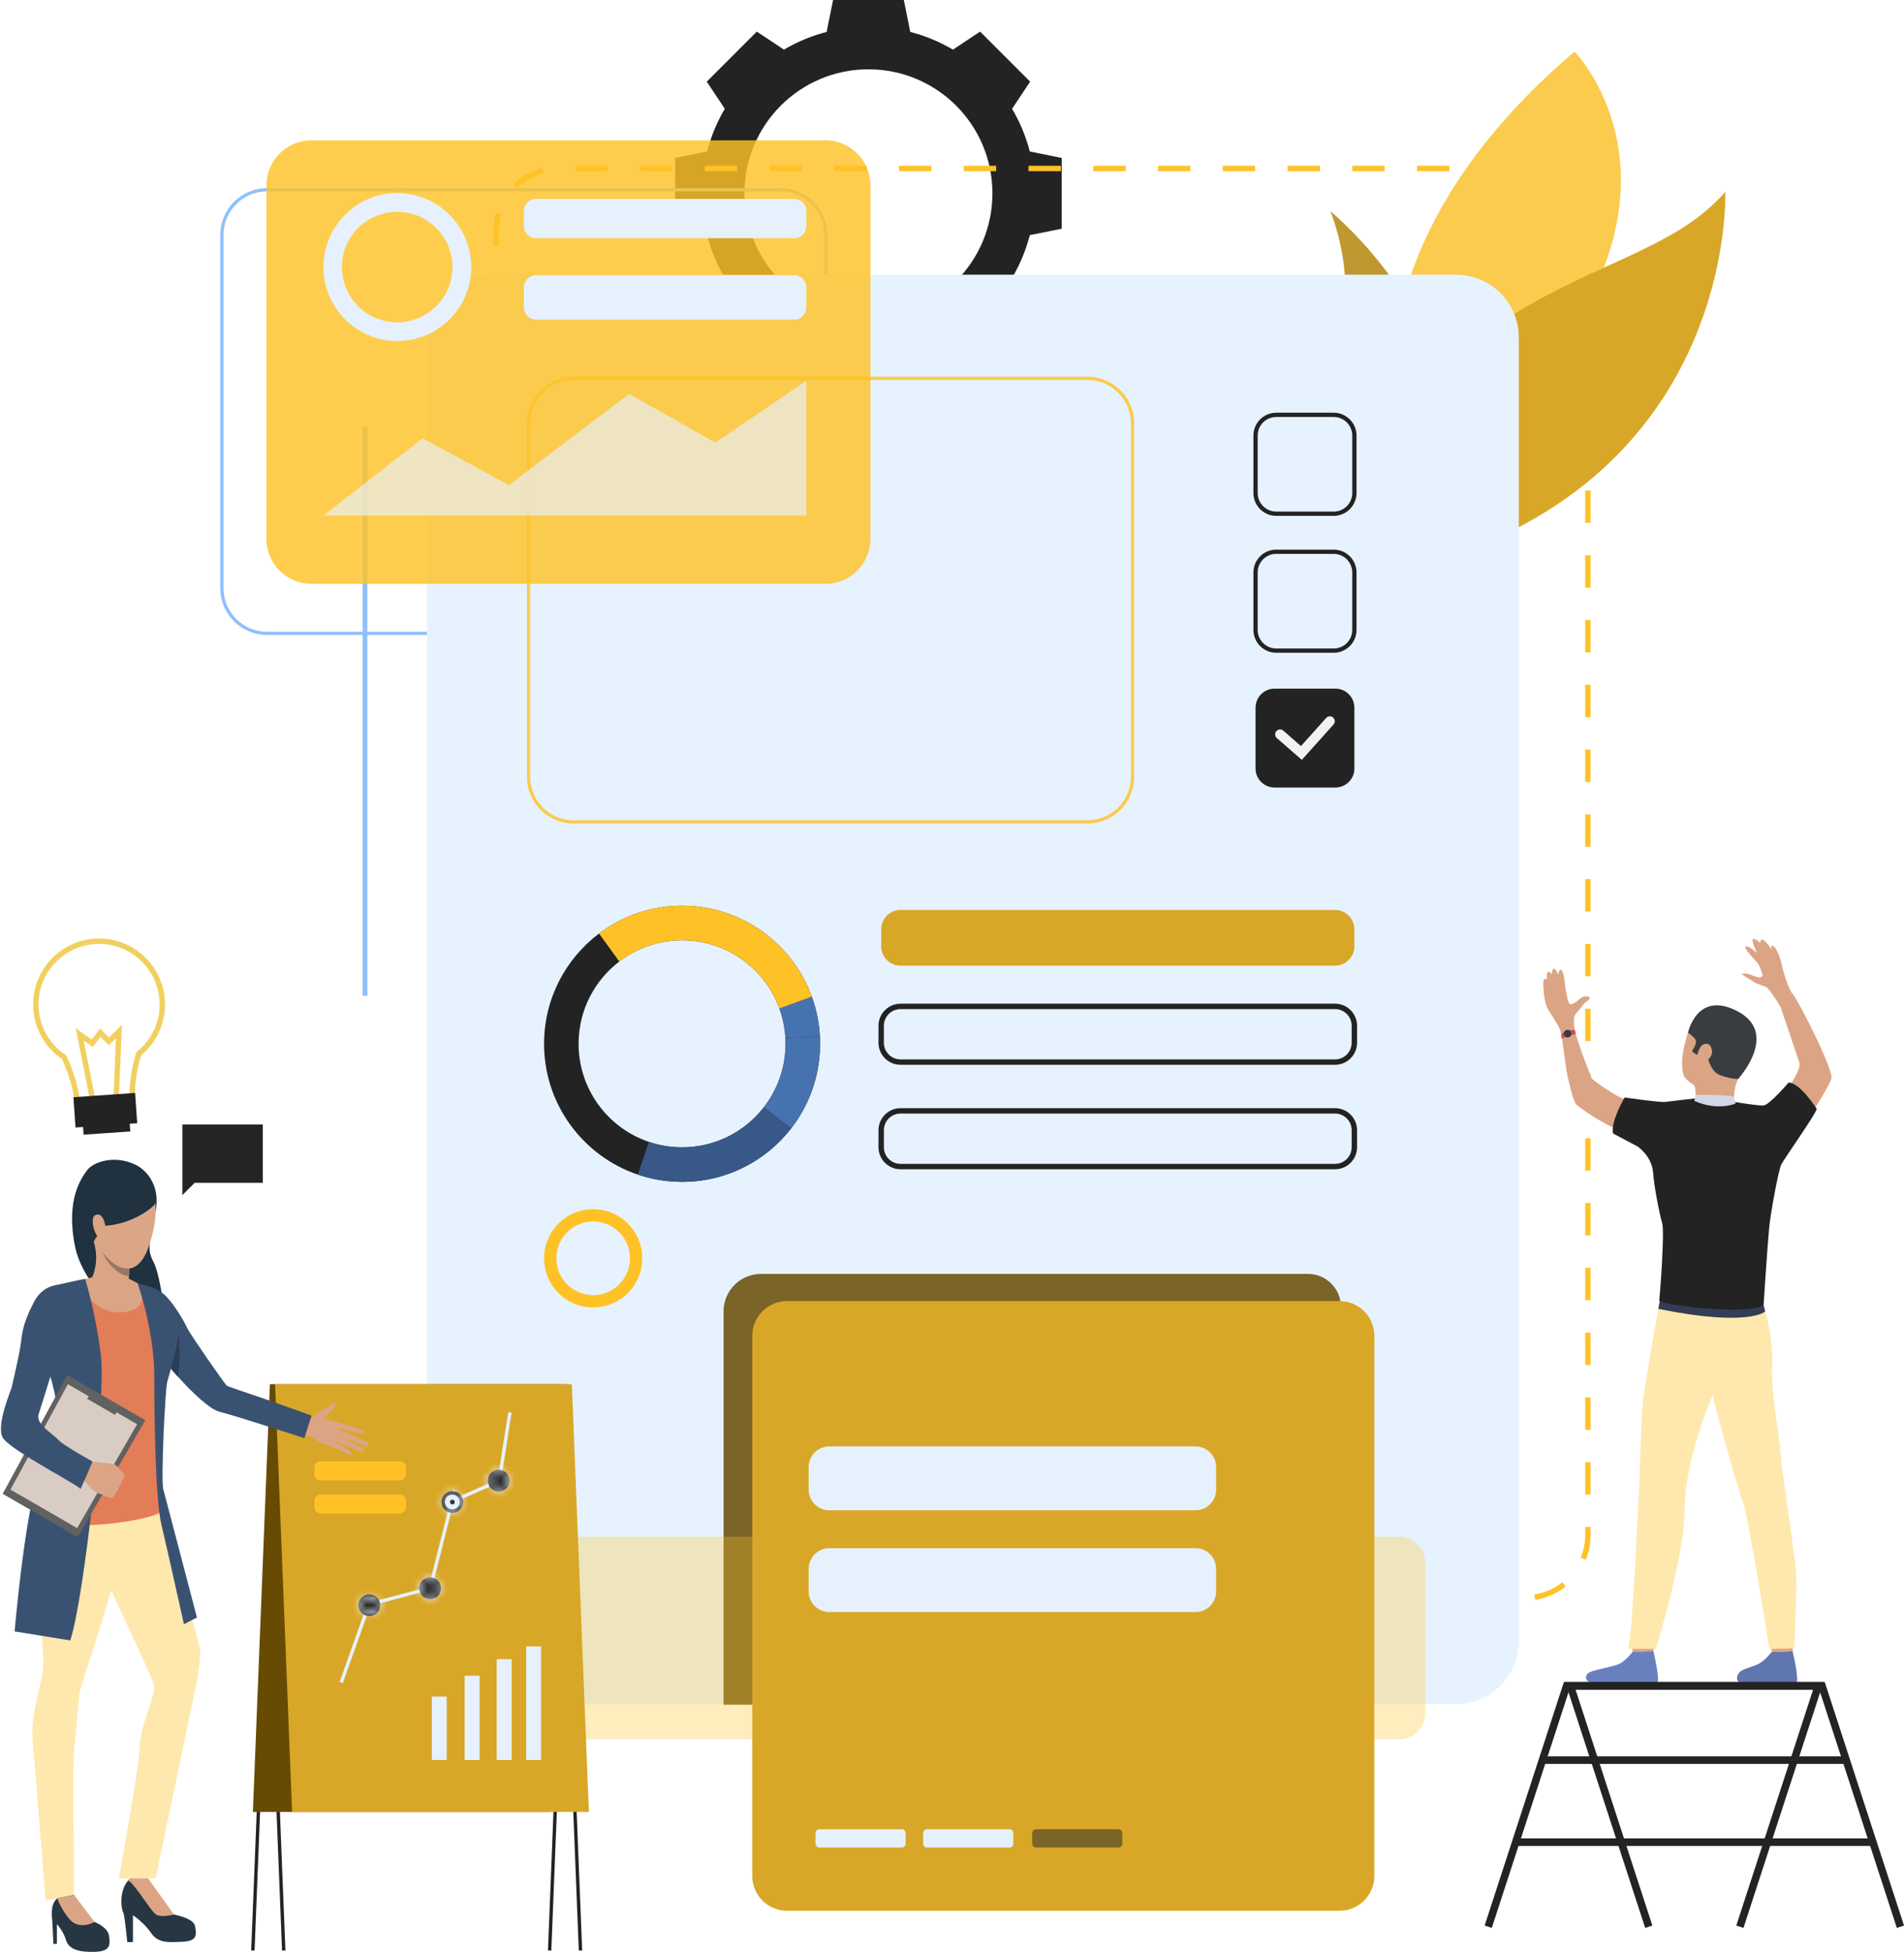 <svg width="283" height="290" viewBox="0 0 283 290" fill="none" xmlns="http://www.w3.org/2000/svg">
<path d="M153.065 22.512C152.481 20.255 151.587 18.123 150.431 16.163L153.111 12.132L149.393 8.413L145.674 4.695L141.643 7.375C139.683 6.22 137.551 5.325 135.294 4.742L134.34 0H129.081H123.822L122.867 4.742C120.61 5.325 118.478 6.22 116.519 7.375L112.488 4.695L108.769 8.413L105.05 12.132L107.731 16.163C106.575 18.123 105.681 20.255 105.098 22.512L100.355 23.466V28.725V33.984L105.098 34.938C105.681 37.196 106.575 39.328 107.731 41.287L105.05 45.318L108.769 49.037L112.488 52.756L116.519 50.075C118.478 51.231 120.61 52.125 122.867 52.708L123.822 57.451H129.081H134.34L135.294 52.708C137.551 52.125 139.683 51.23 141.643 50.075L145.674 52.756L149.393 49.037L153.111 45.318L150.431 41.287C151.587 39.328 152.481 37.196 153.065 34.938L157.806 33.984V28.725V23.466L153.065 22.512ZM129.081 47.154C118.903 47.154 110.653 38.903 110.653 28.725C110.653 18.548 118.903 10.297 129.081 10.297C139.258 10.297 147.509 18.548 147.509 28.725C147.509 38.903 139.258 47.154 129.081 47.154Z" fill="#232323"/>
<path d="M116.067 94.338H39.666C35.848 94.338 32.742 91.232 32.742 87.414V34.883C32.742 31.065 35.848 27.959 39.666 27.959H116.067C119.885 27.959 122.991 31.065 122.991 34.883V87.414C122.991 91.232 119.885 94.338 116.067 94.338ZM39.666 28.44C36.114 28.44 33.224 31.33 33.224 34.883V87.414C33.224 90.967 36.114 93.857 39.666 93.857H116.067C119.619 93.857 122.51 90.967 122.51 87.414V34.883C122.51 31.33 119.619 28.44 116.067 28.44H39.666Z" fill="#90C0FC"/>
<path d="M54.606 63.314H53.898V147.961H54.606V63.314Z" fill="#90C0FC"/>
<path d="M223.314 237.821H218.502V237.019H223.314V237.821ZM213.689 237.821H208.877V237.019H213.689V237.821ZM204.065 237.821H199.253V237.019H204.065V237.821ZM194.44 237.821H189.628V237.019H194.44V237.821ZM184.816 237.821H180.003V237.019H184.816V237.821ZM175.191 237.821H170.379V237.019H175.191V237.821ZM165.567 237.821H160.756V237.019H165.567V237.821ZM155.943 237.821H151.131V237.019H155.943V237.821ZM146.319 237.821H141.506V237.019H146.319V237.821ZM136.694 237.821H131.882V237.019H136.694V237.821ZM127.07 237.821H122.257V237.019H127.07V237.821ZM117.445 237.821H112.633V237.019H117.445V237.821ZM107.821 237.821H103.008V237.019H107.821V237.821ZM98.197 237.821H93.384V237.019H98.197V237.821ZM88.572 237.821H83.76V237.019H88.572V237.821ZM228.182 237.704L228.058 236.911C229.577 236.674 231.019 236.041 232.227 235.081L232.726 235.71C231.409 236.756 229.837 237.445 228.182 237.704ZM78.91 236.885C77.395 236.168 76.083 235.063 75.113 233.691L75.769 233.228C76.659 234.488 77.864 235.502 79.254 236.161L78.91 236.885ZM235.702 231.739L234.958 231.437C235.392 230.368 235.613 229.237 235.613 228.073V226.865H236.414V228.073C236.414 229.341 236.175 230.574 235.702 231.739ZM73.38 229.041C73.348 228.721 73.332 228.396 73.332 228.073V224.191H74.134V228.073C74.134 228.369 74.149 228.669 74.178 228.962L73.38 229.041ZM236.414 222.053H235.613V217.24H236.414V222.053ZM74.135 219.379H73.332V214.567H74.135V219.379ZM236.414 212.428H235.613V207.616H236.414V212.428ZM74.135 209.755H73.332V204.942H74.135V209.755ZM236.414 202.803H235.613V197.992H236.414V202.803ZM74.135 200.13H73.332V195.318H74.135V200.13ZM236.414 193.179H235.613V188.367H236.414V193.179ZM74.135 190.506H73.332V185.693H74.135V190.506ZM236.414 183.555H235.613V178.743H236.414V183.555ZM74.135 180.882H73.332V176.069H74.135V180.882ZM236.414 173.931H235.613V169.118H236.414V173.931ZM74.135 171.257H73.332V166.445H74.135V171.257ZM236.414 164.306H235.613V159.494H236.414V164.306ZM74.135 161.633H73.332V156.82H74.135V161.633ZM236.414 154.682H235.613V149.87H236.414V154.682ZM74.135 152.009H73.332V147.196H74.135V152.009ZM236.414 145.057H235.613V140.245H236.414V145.057ZM74.135 142.384H73.332V137.572H74.135V142.384ZM236.414 135.433H235.613V130.621H236.414V135.433ZM74.135 132.76H73.332V127.947H74.135V132.76ZM236.414 125.809H235.613V120.996H236.414V125.809ZM74.135 123.135H73.332V118.323H74.135V123.135ZM236.414 116.184H235.613V111.372H236.414V116.184ZM74.135 113.511H73.332V108.699H74.135V113.511ZM236.414 106.56H235.613V101.748H236.414V106.56ZM74.135 103.887H73.332V99.074H74.135V103.887ZM236.414 96.936H235.613V92.123H236.414V96.936ZM74.135 94.262H73.332V89.45H74.135V94.262ZM236.414 87.311H235.613V82.499H236.414V87.311ZM74.135 84.638H73.332V79.825H74.135V84.638ZM236.414 77.687H235.613V72.874H236.414V77.687ZM74.135 75.013H73.332V70.201H74.135V75.013ZM236.414 68.062H235.613V63.25H236.414V68.062ZM74.135 65.389H73.332V60.577H74.135V65.389ZM236.414 58.438H235.613V53.626H236.414V58.438ZM74.135 55.765H73.332V50.953H74.135V55.765ZM236.414 48.814H235.613V44.001H236.414V48.814ZM74.135 46.141H73.332V41.328H74.135V46.141ZM236.414 39.189H235.613V34.377C235.613 33.782 235.553 33.186 235.438 32.608L236.224 32.45C236.35 33.081 236.415 33.729 236.414 34.377V39.189ZM74.135 36.516H73.332V34.377C73.332 33.442 73.465 32.517 73.726 31.627L74.496 31.854C74.256 32.669 74.135 33.519 74.135 34.377V36.516ZM233.43 28.521C232.418 27.354 231.118 26.464 229.672 25.949L229.941 25.193C231.518 25.755 232.933 26.725 234.036 27.996L233.43 28.521ZM76.851 27.956L76.293 27.381C77.501 26.209 78.996 25.366 80.616 24.944L80.817 25.72C79.332 26.107 77.96 26.881 76.851 27.956ZM225.056 25.431H220.244V24.629H225.056V25.431ZM215.432 25.431H210.62V24.629H215.432V25.431ZM205.807 25.431H200.995V24.629H205.807V25.431ZM196.183 25.431H191.371V24.629H196.183V25.431ZM186.558 25.431H181.746V24.629H186.558V25.431ZM176.934 25.431H172.122V24.629H176.934V25.431ZM167.309 25.431H162.497V24.629H167.309V25.431ZM157.686 25.431H152.873V24.629H157.686V25.431ZM148.061 25.431H143.249V24.629H148.061V25.431ZM138.436 25.431H133.625V24.629H138.436V25.431ZM128.812 25.431H124V24.629H128.812V25.431ZM119.188 25.431H114.375V24.629H119.188V25.431ZM109.564 25.431H104.752V24.629H109.564V25.431ZM99.939 25.431H95.127V24.629H99.939V25.431ZM90.315 25.431H85.503V24.629H90.315V25.431Z" fill="#FFC226"/>
<path d="M197.722 31.357C197.722 31.357 219.501 49.38 210.613 65.207C201.726 81.034 196.155 68.098 196.155 68.098C196.155 68.098 189.575 70.593 198.254 51.238C202.346 42.114 197.722 31.357 197.722 31.357Z" fill="#C09830"/>
<path d="M234.034 7.657C234.034 7.657 250.913 24.914 231.811 51.761C212.709 78.608 216.876 91.807 216.876 91.807C216.876 91.807 184.765 49.668 234.034 7.657Z" fill="#FBCB4D"/>
<path d="M211.001 84.045C201.427 86.682 207.962 58.326 221.924 48.708C235.887 39.089 248.856 37.346 256.435 28.49C256.435 28.49 258.143 71.056 211.001 84.045Z" fill="#D9A727"/>
<path d="M225.745 50.156V243.851C225.745 249.013 221.561 253.198 216.399 253.198H72.811C67.65 253.198 63.465 249.013 63.465 243.851V50.156C63.465 44.994 67.65 40.809 72.811 40.809H216.399C221.561 40.809 225.745 44.994 225.745 50.156Z" fill="#E7F2FF"/>
<g opacity="0.85">
<path d="M199.303 194.164V253.278H107.547V194.835C107.547 191.763 110.038 189.272 113.11 189.272H194.412C197.114 189.272 199.303 191.462 199.303 194.164Z" fill="#674B02"/>
</g>
<path d="M20.321 173.137C20.321 173.137 24.058 174.965 23.134 179.938C22.21 184.911 21.801 185.581 22.835 187.524C23.868 189.467 25.088 197.757 24.157 199.327C23.227 200.898 12.644 192.423 11.176 185.312C9.708 178.201 12.106 175.039 12.954 173.86C13.802 172.682 17.022 171.463 20.321 173.137Z" fill="#20313F"/>
<path d="M39.062 167.07H27.105V175.737V177.562L28.931 175.737H39.062V167.07Z" fill="#242424"/>
<path d="M94.801 174.518C96.785 175.191 98.907 175.565 101.116 175.595C107.807 175.681 113.793 172.554 117.601 167.646C120.24 164.242 121.834 159.985 121.891 155.347C121.898 154.887 121.888 154.427 121.865 153.974C121.755 151.914 121.34 149.934 120.666 148.078C117.837 140.29 110.42 134.684 101.646 134.571C96.918 134.509 92.544 136.052 89.041 138.696C84.146 142.386 80.952 148.22 80.869 154.821C80.751 163.94 86.604 171.745 94.801 174.518ZM86 154.885C86.062 149.972 88.426 145.626 92.051 142.858C94.692 140.84 97.999 139.66 101.578 139.704C108.157 139.789 113.717 143.992 115.839 149.832L115.843 149.839C116.347 151.229 116.655 152.71 116.739 154.252C116.757 154.592 116.762 154.935 116.759 155.282C116.715 158.759 115.518 161.95 113.541 164.5C110.687 168.182 106.201 170.528 101.184 170.463C99.526 170.442 97.934 170.159 96.446 169.654C90.302 167.578 85.914 161.725 86 154.885Z" fill="#232323"/>
<path d="M113.541 164.501L117.6 167.645C113.792 172.555 107.808 175.681 101.116 175.595C98.907 175.567 96.785 175.19 94.801 174.519L96.448 169.656C97.936 170.159 99.527 170.441 101.183 170.462C106.199 170.527 110.686 168.182 113.541 164.501Z" fill="#385988"/>
<path d="M116.736 154.251L121.863 153.973C121.887 154.427 121.896 154.886 121.89 155.347C121.831 159.985 120.237 164.242 117.598 167.645L113.539 164.501C115.517 161.951 116.712 158.758 116.757 155.282C116.761 154.935 116.754 154.591 116.736 154.251Z" fill="#4772B0"/>
<path d="M116.74 154.251C116.656 152.709 116.347 151.228 115.843 149.839L115.84 149.831L120.666 148.078C121.341 149.934 121.756 151.914 121.866 153.973L116.74 154.251Z" fill="#4772B0"/>
<path d="M89.039 138.696C92.543 136.052 96.916 134.509 101.644 134.571C110.419 134.684 117.835 140.29 120.664 148.078L115.841 149.839L115.838 149.832C113.716 143.992 108.155 139.788 101.577 139.704C97.998 139.66 94.691 140.84 92.05 142.858L89.039 138.696Z" fill="#FFC226"/>
<path d="M93.994 182.564C92.681 180.822 90.606 179.686 88.256 179.656C85.012 179.614 82.234 181.697 81.247 184.613H81.246C81.008 185.32 80.874 186.075 80.864 186.861C80.852 187.777 81.011 188.655 81.308 189.466C81.784 190.765 82.618 191.893 83.693 192.727C84.761 193.556 86.066 194.093 87.492 194.223C87.683 194.24 87.875 194.251 88.069 194.254C88.19 194.256 88.31 194.251 88.43 194.247C88.473 194.246 88.515 194.246 88.558 194.244C89.291 194.205 89.995 194.058 90.656 193.817C93.427 192.811 95.421 190.172 95.462 187.049C95.484 185.367 94.935 183.811 93.994 182.564ZM90.031 192.1L90.028 192.101C89.534 192.281 89.008 192.39 88.459 192.42V192.419C88.338 192.426 88.215 192.429 88.092 192.427C87.573 192.42 87.073 192.338 86.599 192.196C85.943 192.001 85.339 191.69 84.812 191.282C84.619 191.133 84.439 190.97 84.268 190.797C83.277 189.792 82.671 188.407 82.691 186.885C82.695 186.488 82.746 186.103 82.831 185.732C82.872 185.552 82.919 185.373 82.977 185.2C83.717 183.013 85.799 181.452 88.233 181.482C89.982 181.505 91.528 182.346 92.513 183.635C93.231 184.575 93.65 185.752 93.635 187.025C93.606 189.366 92.109 191.344 90.031 192.1Z" fill="#FFC226"/>
<path d="M250.333 159.959C250.333 159.959 249.299 158.15 250.939 153.301C252.525 148.611 258.014 149.036 259.758 152.04C261.503 155.045 260.914 156.911 258.345 160.303C255.777 163.696 251.4 161.51 250.333 159.959Z" fill="#DBA585"/>
<path d="M263.086 243.387C263.086 243.387 263.357 245.378 263.391 245.677C263.425 245.977 266.413 245.501 266.413 245.501L266.655 243.13C266.655 243.13 263.459 243.106 263.086 243.387Z" fill="#DBA585"/>
<path d="M263.356 245.425C263.356 245.425 262.41 246.625 261.494 247.148C260.579 247.67 259.14 247.878 258.599 248.419C258.209 248.81 257.175 250.492 260.977 250.458C264.78 250.424 266.614 250.696 267.022 250.051C267.429 249.405 266.431 245.289 266.431 245.289C266.431 245.289 265.501 245.552 263.356 245.425Z" fill="#5F76AF"/>
<path d="M242.395 243.387C242.395 243.387 242.666 245.378 242.7 245.677C242.733 245.977 245.722 245.501 245.722 245.501L245.964 243.13C245.964 243.13 242.768 243.106 242.395 243.387Z" fill="#DBA585"/>
<path d="M242.672 245.424C242.672 245.424 241.726 246.624 240.81 247.148C239.894 247.67 236.525 248.1 235.983 248.641C235.593 249.032 234.942 250.605 240.293 250.458C244.094 250.353 245.929 250.696 246.337 250.051C246.744 249.405 245.747 245.289 245.747 245.289C245.747 245.289 244.566 245.5 242.672 245.424Z" fill="#6881BE"/>
<path d="M262.078 193.801C262.078 193.801 263.61 198.562 263.408 202.664C263.207 206.767 264.2 211.255 264.607 215.541C265.06 220.319 266.913 231.629 266.981 234.185C267.048 236.741 266.693 244.901 266.693 244.901L262.982 244.991C262.982 244.991 259.866 225.217 259.06 223.2C258.252 221.181 254.25 206.798 254.115 205.184C253.98 203.57 262.078 193.801 262.078 193.801Z" fill="#FFE8AD"/>
<path d="M246.691 193.305C246.691 193.305 244.439 205.892 244.17 208.403C243.9 210.914 243.721 220.554 243.586 222.124C243.452 223.693 242.69 242.659 241.973 244.991H246.11C246.11 244.991 250.358 231.203 250.358 224.679C250.358 218.156 253.17 210.497 254.986 206.193C256.802 201.888 260.959 201.786 262.075 193.801C262.075 193.801 248.202 190.772 246.691 193.305Z" fill="#FFE8AD"/>
<path d="M251.833 161.24C251.833 161.24 252.299 162.598 251.833 163.567C251.366 164.537 257.795 163.955 257.795 163.955C257.795 163.955 257.504 161.952 258.344 160.304C259.184 158.656 251.833 161.24 251.833 161.24Z" fill="#DBA585"/>
<path d="M262.375 194.838C262.375 194.838 260.063 197.213 246.484 194.468L246.692 193.305L262.126 193.886L262.375 194.838Z" fill="#343D57"/>
<path d="M250.861 163.881C250.861 163.881 248.486 164.124 247.808 164.254C247.13 164.382 242.562 163.437 241.625 163.339C240.688 163.243 236.693 160.505 236.564 160.182C236.435 159.86 234.134 154.033 234.005 152.772C233.875 151.512 231.763 152.163 231.945 153.032C232.283 154.655 232.718 158.598 232.957 159.741C233.215 160.975 233.904 163.769 234.292 164.113C234.679 164.457 238.278 167.193 241.799 168.357C245.321 169.52 247.971 171.232 247.971 171.232H265.327C265.327 171.232 272.077 161.582 272.223 160.129C272.368 158.675 267.508 149.012 266.538 147.8C265.569 146.589 264.167 148.196 264.167 148.196C264.167 148.196 267.072 156.717 267.459 157.928C267.847 159.139 264.081 164.463 263.047 164.48C262.013 164.496 259.358 164.157 258.179 164.108C257 164.059 255.756 163.542 255.756 163.542L250.861 163.881Z" fill="#DBA585"/>
<path d="M243.382 170.327C243.382 170.327 245.506 171.74 245.7 174.163C245.894 176.586 246.67 180.415 247.058 181.723C247.445 183.031 246.718 192.529 246.621 193.208C246.525 193.886 260.051 195.498 262.128 193.886C262.128 193.886 262.71 185.018 262.952 182.498C263.194 179.979 264.358 173.872 264.746 173.048C265.134 172.224 269.834 165.631 270.028 164.761C270.028 164.761 267.595 160.884 265.852 160.836C265.852 160.836 263.081 164.083 262.177 164.228C261.274 164.374 255.736 163.359 255.736 163.35C255.736 163.35 255.132 164.174 251.919 163.204C251.919 163.204 248.092 163.636 247.47 163.716C246.716 163.812 241.476 163.058 241.476 163.058C241.476 163.058 239.374 166.608 239.743 168.4L243.382 170.327Z" fill="#232323"/>
<path d="M234.124 153.53C234.124 153.53 233.649 151.284 234.22 150.639C234.545 150.272 235.327 149.3 235.399 149.158C235.47 149.015 236.309 148.532 236.309 148.3C236.309 148.069 235.488 147.783 234.774 148.443C234.06 149.104 233.613 149.247 233.328 149.175C233.043 149.104 232.632 146.73 232.596 146.141C232.56 145.551 232.333 143.998 231.965 144.105C231.596 144.213 231.614 144.891 231.614 144.891C231.614 144.891 231.185 143.712 230.9 143.944C230.614 144.177 230.651 144.748 230.651 144.748C230.651 144.748 230.114 144.087 229.972 144.57C229.829 145.051 229.972 145.479 229.972 145.479C229.972 145.479 229.418 145.176 229.383 145.926C229.347 146.676 229.544 148.872 229.936 149.658C230.329 150.443 231.799 152.497 231.974 153.299C232.149 154.102 234.124 153.53 234.124 153.53Z" fill="#DBA585"/>
<path d="M264.641 149.586C264.641 149.586 263.026 146.871 262.476 146.629C261.928 146.386 261.152 146.249 260.473 145.765C259.795 145.281 258.899 144.876 258.947 144.715C258.996 144.553 259.795 144.618 260.652 144.989C261.508 145.361 261.884 145.182 261.964 144.987C262.045 144.793 261.508 143.425 261.249 143.102C260.991 142.779 259.149 140.926 259.456 140.652C259.763 140.378 260.958 141.395 261.153 141.605C261.153 141.605 260.199 139.602 260.571 139.505C260.942 139.408 261.637 140.119 261.637 140.119C261.637 140.119 261.556 138.407 263.398 141.185C263.398 141.185 263.01 140.264 263.575 140.572C264.14 140.878 264.69 142.607 264.867 143.479C265.045 144.352 265.851 147.13 266.539 147.8C267.226 148.471 264.641 149.586 264.641 149.586Z" fill="#DBA585"/>
<path d="M258.345 160.304C258.345 160.304 257.495 160.379 255.686 159.754C253.876 159.13 253.741 155.966 253.349 156.34C252.551 157.105 251.797 156.578 251.496 156.125C251.496 156.125 252.379 154.962 251.97 154.402C251.561 153.842 250.895 153.433 250.895 153.433C250.895 153.433 252.167 147.299 257.958 150.094C264.742 153.369 258.345 160.304 258.345 160.304Z" fill="#393D3F"/>
<path d="M251.836 163.567L252.039 162.681C252.039 162.681 255.736 162.605 257.752 162.898L257.965 163.958C257.965 163.958 255.382 165.129 251.836 163.567Z" fill="#D3D6E6"/>
<path d="M252.745 155.565C253.081 155.007 254.323 154.631 254.468 156.211C254.582 157.437 252.25 158.774 252.228 157.633C252.206 156.492 252.522 155.936 252.745 155.565Z" fill="#DBA585"/>
<path d="M234.036 153.02C234.036 153.02 232.702 153.053 232.056 153.637C232.056 153.637 232.013 154.008 232.164 154.3C232.164 154.3 233.32 153.761 234.206 153.661C234.206 153.661 234.192 153.176 234.036 153.02Z" fill="#C75454"/>
<path d="M232.467 153.352C232.344 153.644 232.481 153.98 232.772 154.103C233.064 154.227 233.4 154.09 233.523 153.798C233.647 153.507 233.51 153.17 233.218 153.046C232.927 152.924 232.59 153.06 232.467 153.352Z" fill="#393D3F"/>
<g opacity="0.3">
<path d="M117.071 232.258V254.47C117.071 256.654 115.301 258.424 113.117 258.424H79.997C77.814 258.424 76.043 256.654 76.043 254.47V232.258C76.043 230.075 77.814 228.306 79.997 228.306H113.117C115.3 228.306 117.071 230.075 117.071 232.258Z" fill="#FFC226"/>
</g>
<g opacity="0.3">
<path d="M211.867 232.258V254.47C211.867 256.654 210.098 258.424 207.914 258.424H174.793C172.61 258.424 170.84 256.654 170.84 254.47V232.258C170.84 230.075 172.61 228.306 174.793 228.306H207.914C210.098 228.306 211.867 230.075 211.867 232.258Z" fill="#FFC226"/>
</g>
<g opacity="0.82">
<path d="M161.649 122.353H85.248C81.43 122.353 78.324 119.247 78.324 115.43V62.898C78.324 59.08 81.43 55.974 85.248 55.974H161.649C165.466 55.974 168.573 59.08 168.573 62.898V115.429C168.573 119.247 165.466 122.353 161.649 122.353ZM85.248 56.455C81.696 56.455 78.805 59.345 78.805 62.898V115.429C78.805 118.982 81.695 121.872 85.248 121.872H161.649C165.201 121.872 168.092 118.982 168.092 115.429V62.898C168.092 59.345 165.201 56.455 161.649 56.455H85.248Z" fill="#FFC226"/>
</g>
<path d="M41.921 289.807L42.422 289.787L39.901 226.491H83.508L86.03 289.807L86.53 289.787L83.99 225.99H39.379L41.921 289.807Z" fill="#232323"/>
<path d="M37.837 289.807L40.359 226.491H83.966L81.445 289.787L81.945 289.807L84.488 225.99H39.878L37.336 289.787L37.837 289.807Z" fill="#232323"/>
<path d="M81.695 269.215H37.586L40.118 205.658H84.226L81.695 269.215Z" fill="#674B02"/>
<path d="M43.418 269.215H87.527L84.995 205.658H40.887L43.418 269.215Z" fill="#D9A727"/>
<path d="M80.425 244.615H78.207V261.487H80.425V244.615Z" fill="#E6F1FD"/>
<path d="M76.044 246.506H73.828V261.487H76.044V246.506Z" fill="#E6F1FD"/>
<path d="M71.284 248.965H69.066V261.487H71.284V248.965Z" fill="#E6F1FD"/>
<path d="M66.396 252.066H64.18V261.487H66.396V252.066Z" fill="#E6F1FD"/>
<path d="M50.953 250.068L50.473 249.896L54.653 238.168L63.72 235.77L66.978 222.898L73.974 219.809L75.541 209.8L76.045 209.879L74.435 220.164L67.411 223.264L64.141 236.186L55.043 238.593L50.953 250.068Z" fill="#E6F1FD"/>
<path d="M64.984 235.118C65.46 235.7 65.373 236.556 64.792 237.032C64.21 237.507 63.353 237.421 62.877 236.839C62.402 236.257 62.488 235.4 63.07 234.925C63.651 234.449 64.509 234.535 64.984 235.118Z" fill="#232323"/>
<mask id="path-49-inside-1_1_8916" fill="white">
<path d="M64.954 237.229C64.264 237.793 63.245 237.69 62.68 237.001C62.117 236.311 62.219 235.291 62.909 234.727C63.599 234.164 64.619 234.266 65.183 234.956C65.746 235.645 65.644 236.665 64.954 237.229ZM63.232 235.122C62.76 235.508 62.69 236.205 63.075 236.678C63.461 237.15 64.159 237.219 64.631 236.834C65.103 236.449 65.173 235.75 64.787 235.279C64.402 234.806 63.704 234.737 63.232 235.122Z"/>
</mask>
<path d="M64.954 237.229C64.264 237.793 63.245 237.69 62.68 237.001C62.117 236.311 62.219 235.291 62.909 234.727C63.599 234.164 64.619 234.266 65.183 234.956C65.746 235.645 65.644 236.665 64.954 237.229ZM63.232 235.122C62.76 235.508 62.69 236.205 63.075 236.678C63.461 237.15 64.159 237.219 64.631 236.834C65.103 236.449 65.173 235.75 64.787 235.279C64.402 234.806 63.704 234.737 63.232 235.122Z" fill="#232323"/>
<path d="M64.954 237.229L65.587 238.004L65.588 238.003L64.954 237.229ZM62.68 237.001L61.906 237.633L61.906 237.634L62.68 237.001ZM62.909 234.727L62.276 233.953L62.276 233.953L62.909 234.727ZM65.183 234.956L65.957 234.323L65.957 234.323L65.183 234.956ZM63.232 235.122L62.599 234.348L62.599 234.348L63.232 235.122ZM63.075 236.678L62.3 237.31L62.301 237.31L63.075 236.678ZM64.631 236.834L65.263 237.609L65.263 237.609L64.631 236.834ZM64.787 235.279L64.013 235.911L64.013 235.912L64.787 235.279ZM64.954 237.229L64.322 236.455C64.059 236.669 63.669 236.63 63.454 236.367L62.68 237.001L61.906 237.634C62.82 238.75 64.469 238.917 65.587 238.004L64.954 237.229ZM62.68 237.001L63.455 236.368C63.241 236.106 63.279 235.716 63.542 235.501L62.909 234.727L62.276 233.953C61.159 234.866 60.992 236.516 61.906 237.633L62.68 237.001ZM62.909 234.727L63.542 235.501C63.804 235.287 64.194 235.326 64.408 235.589L65.183 234.956L65.957 234.323C65.044 233.206 63.394 233.04 62.276 233.953L62.909 234.727ZM65.183 234.956L64.408 235.589C64.623 235.851 64.583 236.241 64.321 236.455L64.954 237.229L65.588 238.003C66.705 237.09 66.87 235.44 65.957 234.323L65.183 234.956ZM63.232 235.122L62.599 234.348C61.7 235.084 61.567 236.41 62.3 237.31L63.075 236.678L63.851 236.046C63.813 236 63.821 235.932 63.865 235.896L63.232 235.122ZM63.075 236.678L62.301 237.31C63.037 238.212 64.365 238.342 65.263 237.609L64.631 236.834L63.999 236.06C63.953 236.096 63.886 236.089 63.85 236.045L63.075 236.678ZM64.631 236.834L65.263 237.609C66.164 236.873 66.297 235.545 65.562 234.646L64.787 235.279L64.013 235.912C64.049 235.956 64.043 236.024 63.998 236.06L64.631 236.834ZM64.787 235.279L65.562 234.647C64.827 233.745 63.498 233.613 62.599 234.348L63.232 235.122L63.865 235.897C63.91 235.86 63.977 235.868 64.013 235.911L64.787 235.279Z" fill="#E6F1FD" mask="url(#path-49-inside-1_1_8916)"/>
<path d="M66.684 222.492C67.052 222.192 67.594 222.246 67.894 222.614V222.613C68.177 222.958 68.146 223.457 67.838 223.766L67.772 223.824C67.404 224.125 66.863 224.071 66.561 223.702C66.261 223.334 66.315 222.793 66.684 222.492Z" fill="#232323" stroke="#E6F1FD"/>
<mask id="path-52-inside-2_1_8916" fill="white">
<path d="M68.251 224.409C67.561 224.973 66.541 224.87 65.977 224.181C65.413 223.491 65.516 222.472 66.206 221.908C66.896 221.343 67.916 221.446 68.479 222.136C69.043 222.826 68.94 223.846 68.251 224.409ZM66.529 222.302C66.057 222.688 65.987 223.386 66.372 223.858C66.758 224.33 67.456 224.4 67.928 224.014C68.399 223.629 68.47 222.93 68.084 222.459C67.698 221.987 67 221.916 66.529 222.302Z"/>
</mask>
<path d="M68.251 224.409C67.561 224.973 66.541 224.87 65.977 224.181C65.413 223.491 65.516 222.472 66.206 221.908C66.896 221.343 67.916 221.446 68.479 222.136C69.043 222.826 68.94 223.846 68.251 224.409ZM66.529 222.302C66.057 222.688 65.987 223.386 66.372 223.858C66.758 224.33 67.456 224.4 67.928 224.014C68.399 223.629 68.47 222.93 68.084 222.459C67.698 221.987 67 221.916 66.529 222.302Z" fill="#232323"/>
<path d="M68.251 224.409L67.618 223.635L67.618 223.635L68.251 224.409ZM65.977 224.181L66.751 223.548L66.751 223.548L65.977 224.181ZM66.206 221.908L66.839 222.682L66.839 222.682L66.206 221.908ZM66.529 222.302L67.161 223.077L67.162 223.076L66.529 222.302ZM66.372 223.858L65.598 224.49L65.598 224.491L66.372 223.858ZM67.928 224.014L68.561 224.788L68.561 224.788L67.928 224.014ZM68.084 222.459L67.31 223.092L67.311 223.092L68.084 222.459ZM68.251 224.409L67.618 223.635C67.356 223.849 66.966 223.81 66.751 223.548L65.977 224.181L65.203 224.813C66.116 225.931 67.766 226.097 68.883 225.184L68.251 224.409ZM65.977 224.181L66.751 223.548C66.537 223.286 66.576 222.896 66.839 222.682L66.206 221.908L65.573 221.134C64.456 222.047 64.29 223.696 65.203 224.814L65.977 224.181ZM66.206 221.908L66.839 222.682C67.101 222.468 67.491 222.507 67.705 222.769L68.479 222.136L69.254 221.503C68.341 220.386 66.69 220.219 65.573 221.134L66.206 221.908ZM68.479 222.136L67.705 222.769C67.919 223.031 67.88 223.421 67.618 223.635L68.251 224.409L68.883 225.184C70 224.271 70.167 222.621 69.254 221.503L68.479 222.136ZM66.529 222.302L65.896 221.528C64.996 222.263 64.863 223.591 65.598 224.49L66.372 223.858L67.147 223.225C67.11 223.18 67.117 223.113 67.161 223.077L66.529 222.302ZM66.372 223.858L65.598 224.491C66.333 225.39 67.661 225.524 68.561 224.788L67.928 224.014L67.294 223.24C67.251 223.276 67.183 223.27 67.147 223.225L66.372 223.858ZM67.928 224.014L68.561 224.788C69.459 224.054 69.595 222.726 68.858 221.826L68.084 222.459L67.311 223.092C67.345 223.135 67.34 223.203 67.294 223.241L67.928 224.014ZM68.084 222.459L68.859 221.826C68.124 220.927 66.795 220.792 65.895 221.529L66.529 222.302L67.162 223.076C67.205 223.041 67.273 223.046 67.31 223.092L68.084 222.459Z" fill="#E6F1FD" mask="url(#path-52-inside-2_1_8916)"/>
<path d="M75.172 219.122C75.647 219.703 75.561 220.561 74.979 221.036C74.397 221.511 73.54 221.425 73.065 220.843C72.589 220.262 72.676 219.404 73.258 218.929C73.84 218.453 74.696 218.54 75.172 219.122Z" fill="#232323"/>
<mask id="path-55-inside-3_1_8916" fill="white">
<path d="M75.141 221.233C74.452 221.797 73.432 221.695 72.868 221.005C72.304 220.316 72.407 219.295 73.097 218.732C73.787 218.167 74.806 218.27 75.37 218.96C75.933 219.649 75.831 220.67 75.141 221.233ZM73.42 219.127C72.947 219.512 72.877 220.21 73.262 220.682C73.648 221.154 74.346 221.224 74.818 220.838C75.29 220.452 75.36 219.755 74.974 219.283C74.589 218.811 73.891 218.741 73.42 219.127Z"/>
</mask>
<path d="M75.141 221.233C74.452 221.797 73.432 221.695 72.868 221.005C72.304 220.316 72.407 219.295 73.097 218.732C73.787 218.167 74.806 218.27 75.37 218.96C75.933 219.649 75.831 220.67 75.141 221.233ZM73.42 219.127C72.947 219.512 72.877 220.21 73.262 220.682C73.648 221.154 74.346 221.224 74.818 220.838C75.29 220.452 75.36 219.755 74.974 219.283C74.589 218.811 73.891 218.741 73.42 219.127Z" fill="#232323"/>
<path d="M75.141 221.233L74.509 220.459L74.508 220.459L75.141 221.233ZM72.868 221.005L73.642 220.372L73.642 220.372L72.868 221.005ZM73.097 218.732L73.73 219.506L73.73 219.506L73.097 218.732ZM75.37 218.96L76.144 218.327L76.144 218.327L75.37 218.96ZM73.42 219.127L74.052 219.902L74.053 219.9L73.42 219.127ZM73.262 220.682L72.487 221.314L72.488 221.316L73.262 220.682ZM74.818 220.838L75.451 221.612L75.451 221.612L74.818 220.838ZM74.974 219.283L74.199 219.915L74.2 219.917L74.974 219.283ZM75.141 221.233L74.508 220.459C74.246 220.673 73.856 220.634 73.642 220.372L72.868 221.005L72.094 221.638C73.007 222.755 74.657 222.921 75.775 222.007L75.141 221.233ZM72.868 221.005L73.642 220.372C73.428 220.111 73.467 219.721 73.73 219.506L73.097 218.732L72.464 217.957C71.347 218.87 71.179 220.52 72.094 221.638L72.868 221.005ZM73.097 218.732L73.73 219.506C73.992 219.291 74.381 219.33 74.595 219.593L75.37 218.96L76.144 218.327C75.231 217.21 73.581 217.043 72.463 217.958L73.097 218.732ZM75.37 218.96L74.595 219.592C74.81 219.855 74.77 220.245 74.509 220.459L75.141 221.233L75.774 222.007C76.892 221.094 77.056 219.444 76.144 218.327L75.37 218.96ZM73.42 219.127L72.788 218.352C71.886 219.087 71.754 220.415 72.487 221.314L73.262 220.682L74.037 220.05C74 220.005 74.008 219.937 74.052 219.902L73.42 219.127ZM73.262 220.682L72.488 221.316C73.224 222.215 74.552 222.348 75.451 221.612L74.818 220.838L74.186 220.064C74.141 220.1 74.072 220.093 74.036 220.049L73.262 220.682ZM74.818 220.838L75.451 221.612C76.351 220.877 76.484 219.549 75.748 218.65L74.974 219.283L74.2 219.917C74.236 219.96 74.23 220.028 74.185 220.064L74.818 220.838ZM74.974 219.283L75.749 218.652C75.015 217.751 73.686 217.616 72.786 218.353L73.42 219.127L74.053 219.9C74.097 219.865 74.164 219.872 74.199 219.915L74.974 219.283Z" fill="#E6F1FD" mask="url(#path-55-inside-3_1_8916)"/>
<path d="M55.953 237.635C56.429 238.217 56.342 239.074 55.76 239.55C55.179 240.025 54.322 239.939 53.846 239.357C53.371 238.775 53.457 237.918 54.038 237.443C54.62 236.968 55.477 237.053 55.953 237.635Z" fill="#232323"/>
<mask id="path-58-inside-4_1_8916" fill="white">
<path d="M55.919 239.747C55.229 240.311 54.209 240.208 53.645 239.518C53.081 238.829 53.184 237.809 53.874 237.245C54.563 236.681 55.584 236.783 56.147 237.474C56.711 238.163 56.608 239.183 55.919 239.747ZM54.197 237.64C53.725 238.026 53.654 238.723 54.041 239.196C54.426 239.668 55.124 239.738 55.596 239.352C56.068 238.966 56.138 238.269 55.752 237.797C55.367 237.324 54.669 237.254 54.197 237.64Z"/>
</mask>
<path d="M55.919 239.747C55.229 240.311 54.209 240.208 53.645 239.518C53.081 238.829 53.184 237.809 53.874 237.245C54.563 236.681 55.584 236.783 56.147 237.474C56.711 238.163 56.608 239.183 55.919 239.747ZM54.197 237.64C53.725 238.026 53.654 238.723 54.041 239.196C54.426 239.668 55.124 239.738 55.596 239.352C56.068 238.966 56.138 238.269 55.752 237.797C55.367 237.324 54.669 237.254 54.197 237.64Z" fill="#232323"/>
<path d="M55.919 239.747L56.552 240.522L56.553 240.521L55.919 239.747ZM53.645 239.518L52.871 240.151L52.871 240.152L53.645 239.518ZM53.874 237.245L53.241 236.47L53.24 236.471L53.874 237.245ZM56.147 237.474L55.373 238.106L55.373 238.106L56.147 237.474ZM54.197 237.64L53.564 236.866L53.563 236.866L54.197 237.64ZM54.041 239.196L54.816 238.564L54.815 238.562L54.041 239.196ZM55.596 239.352L54.963 238.578L54.962 238.578L55.596 239.352ZM55.752 237.797L54.977 238.428L54.978 238.429L55.752 237.797ZM55.919 239.747L55.287 238.972C55.024 239.187 54.634 239.148 54.419 238.885L53.645 239.518L52.871 240.152C53.785 241.268 55.434 241.434 56.552 240.522L55.919 239.747ZM53.645 239.518L54.419 238.886C54.206 238.624 54.244 238.234 54.507 238.019L53.874 237.245L53.24 236.471C52.124 237.384 51.957 239.033 52.871 240.151L53.645 239.518ZM53.874 237.245L54.507 238.019C54.769 237.805 55.159 237.844 55.373 238.106L56.147 237.474L56.922 236.841C56.008 235.722 54.358 235.558 53.241 236.47L53.874 237.245ZM56.147 237.474L55.373 238.106C55.587 238.368 55.548 238.758 55.286 238.974L55.919 239.747L56.553 240.521C57.668 239.607 57.835 237.958 56.922 236.841L56.147 237.474ZM54.197 237.64L53.563 236.866C52.665 237.601 52.53 238.928 53.267 239.829L54.041 239.196L54.815 238.562C54.779 238.518 54.785 238.451 54.83 238.414L54.197 237.64ZM54.041 239.196L53.266 239.827C54.001 240.729 55.33 240.861 56.229 240.126L55.596 239.352L54.962 238.578C54.918 238.614 54.851 238.607 54.816 238.564L54.041 239.196ZM55.596 239.352L56.228 240.127C57.129 239.391 57.262 238.064 56.526 237.164L55.752 237.797L54.978 238.429C55.014 238.474 55.007 238.541 54.963 238.578L55.596 239.352ZM55.752 237.797L56.527 237.165C55.792 236.263 54.463 236.131 53.564 236.866L54.197 237.64L54.829 238.414C54.875 238.377 54.942 238.385 54.977 238.428L55.752 237.797Z" fill="#E6F1FD" mask="url(#path-58-inside-4_1_8916)"/>
<path d="M198.234 76.645H189.692C187.822 76.645 186.301 75.124 186.301 73.254V64.711C186.301 62.841 187.822 61.32 189.692 61.32H198.234C200.104 61.32 201.626 62.841 201.626 64.711V73.254C201.626 75.124 200.104 76.645 198.234 76.645ZM189.692 61.954C188.171 61.954 186.935 63.191 186.935 64.711V73.254C186.935 74.774 188.171 76.011 189.692 76.011H198.234C199.755 76.011 200.992 74.774 200.992 73.254V64.711C200.992 63.191 199.755 61.954 198.234 61.954H189.692Z" fill="#232323"/>
<path d="M198.234 96.984H189.692C187.822 96.984 186.301 95.463 186.301 93.593V85.05C186.301 83.18 187.822 81.659 189.692 81.659H198.234C200.104 81.659 201.626 83.18 201.626 85.05V93.593C201.626 95.463 200.104 96.984 198.234 96.984ZM189.692 82.293C188.171 82.293 186.935 83.53 186.935 85.05V93.593C186.935 95.114 188.171 96.351 189.692 96.351H198.234C199.755 96.351 200.992 95.114 200.992 93.593V85.05C200.992 83.53 199.755 82.293 198.234 82.293H189.692Z" fill="#232323"/>
<path d="M198.478 117.008H189.447C187.884 117.008 186.617 115.74 186.617 114.178V105.146C186.617 103.583 187.884 102.316 189.447 102.316H198.478C200.041 102.316 201.309 103.583 201.309 105.146V114.178C201.309 115.74 200.041 117.008 198.478 117.008Z" fill="#232323"/>
<path d="M193.495 112.898L189.782 109.66C189.477 109.395 189.446 108.932 189.711 108.628C189.977 108.323 190.439 108.291 190.743 108.557L193.369 110.847L197.115 106.67C197.384 106.369 197.847 106.344 198.148 106.613C198.448 106.883 198.474 107.345 198.205 107.646L193.495 112.898Z" fill="#F2F2F2"/>
<path d="M59.449 224.866H47.626C47.13 224.866 46.727 224.464 46.727 223.967V222.943C46.727 222.447 47.13 222.044 47.626 222.044H59.449C59.945 222.044 60.348 222.447 60.348 222.943V223.967C60.348 224.464 59.945 224.866 59.449 224.866Z" fill="#FFC226"/>
<path d="M59.449 219.934H47.626C47.13 219.934 46.727 219.531 46.727 219.034V218.01C46.727 217.514 47.129 217.111 47.627 217.111H59.449C59.945 217.111 60.348 217.514 60.348 218.01V219.034C60.348 219.531 59.945 219.934 59.449 219.934Z" fill="#FFC226"/>
<path d="M21.928 278.949C21.928 278.949 22.306 279.843 23.02 280.774C23.543 281.456 25.169 284.259 25.886 284.455C26.603 284.65 28.818 285.041 29.013 286.279C29.209 287.517 29.307 288.396 27.124 288.494C24.942 288.592 23.509 288.722 22.466 287.191C21.423 285.66 19.762 284.552 19.762 284.552V288.547H18.916C18.916 288.547 18.524 284.389 18.296 284.096C18.068 283.803 17.482 280.611 19.502 278.949C21.521 277.288 21.928 278.949 21.928 278.949Z" fill="#263643"/>
<path d="M25.883 284.455C25.883 284.455 23.928 284.943 23.179 284.455C22.43 283.966 19.883 279.661 19.039 279.403C19.039 279.403 19.857 277.744 21.925 278.95C21.925 278.95 25.329 283.738 25.883 284.455Z" fill="#DBA585"/>
<path d="M44.96 210.765C44.96 210.765 46.316 211.026 46.779 210.389C47.173 209.846 48.074 209.431 48.35 209.302C48.721 209.13 49.662 208.178 49.883 208.644C50.105 209.109 48.408 210.287 48.101 210.605C47.795 210.923 49.766 211.063 50.105 211.373C50.445 211.682 50.027 214.933 48.686 214.679C47.345 214.426 46.079 213.271 45.834 213.273C45.59 213.275 44.852 213.128 44.852 213.128L44.96 210.765Z" fill="#DBA585"/>
<path d="M49.809 211.24C49.809 211.24 53.864 212.287 54.075 212.583C54.287 212.88 54.218 213.096 53.834 213.013C53.451 212.932 49.887 212.115 49.887 212.115C49.887 212.115 54.477 214.161 54.704 214.365C54.837 214.485 54.727 214.912 54.518 214.886C54.309 214.862 49.643 213.094 49.643 213.094C49.643 213.094 53.925 215.012 54.064 215.24C54.184 215.439 53.985 215.805 53.658 215.684C53.331 215.564 49.256 214.009 49.256 214.009C49.256 214.009 52.285 215.601 52.288 215.863C52.291 216.022 52.213 216.396 51.444 215.96C50.675 215.525 48.754 214.689 48.754 214.689L49.809 211.24Z" fill="#DBA585"/>
<path d="M11 281.539C11 281.539 13.182 284.78 14.062 285.562C14.062 285.562 16.017 286.279 16.211 287.647C16.407 289.016 16.374 289.927 14.062 289.993C11.749 290.059 10.232 289.643 9.809 288.242C9.385 286.842 8.459 285.888 8.459 285.888V288.82H7.938C7.938 288.82 7.807 285.986 7.775 285.464C7.742 284.943 7.4 282.939 8.5 282.052C9.6 281.164 11 281.539 11 281.539Z" fill="#263643"/>
<path d="M9.535 218.979C9.535 218.979 6.78 222.563 6.032 226.814C5.284 231.064 6.473 245.332 6.441 247.434C6.408 249.534 4.454 254.762 4.845 258.721C5.235 262.678 6.778 282.377 6.778 282.377L11.001 281.539C11.001 281.539 10.757 261.457 11.001 259.795C11.245 258.135 11.736 252.078 11.834 251.395C11.932 250.71 18.038 232.748 18.038 229.683C18.038 226.618 16.18 213.979 9.535 218.979Z" fill="#FFE8AD"/>
<path d="M23.379 220.381C23.379 220.381 27.907 237.661 28.444 240.055C28.981 242.45 29.76 244.424 29.76 245.441C29.76 247.8 28.884 251.587 28.884 251.587L23.134 279.086H17.657C17.657 279.086 20.709 262.589 20.791 259.363C20.873 256.129 23.362 251.539 22.873 250.171C22.385 248.802 15.007 233.02 15.007 233.02C15.007 233.02 9.42 215.364 23.379 220.381Z" fill="#FFE8AD"/>
<path d="M14.062 285.562C14.062 285.562 11.827 286.812 10.388 285.207C9.173 283.853 8.5 282.052 8.5 282.052L11 281.539L14.062 285.562Z" fill="#DBA585"/>
<path d="M21.511 191.013C21.511 191.013 23.378 191.19 24.789 192.701C26.199 194.212 27.523 196.622 27.893 197.427C28.262 198.234 33.441 205.704 33.71 205.872C33.978 206.04 36.581 206.909 38.306 207.49C40.968 208.385 46.303 210.325 46.303 210.325L45.243 213.679C45.243 213.679 35.211 210.396 32.698 209.777C29.626 209.02 22.553 199.947 22.553 199.947C22.553 199.947 17.279 193.768 21.511 191.013Z" fill="#3A5271"/>
<path d="M18.25 189.703C18.25 189.703 20.668 190.845 21.508 191.013C22.348 191.182 25.605 195.413 26.177 196.958C26.748 198.503 26.177 200.82 25.001 203.541C23.825 206.261 24.934 207.168 24.396 209.888C23.859 212.608 24.032 222.785 24.133 224.297C24.234 225.808 8.413 228.099 5.289 225.345C5.289 225.345 7.404 216.173 9.907 213.555C10.449 212.989 10.391 209.216 10.022 208.276C9.652 207.336 5.488 200.316 5.488 200.316C5.488 200.316 5.183 193.197 6.999 191.786C8.578 190.56 12.88 190.123 13.652 189.854C14.425 189.586 16.672 189.468 18.25 189.703Z" fill="#E27D58"/>
<path d="M19.409 186.913C19.409 186.913 19.336 187.578 19.253 188.479C19.221 188.835 19.185 189.228 19.154 189.631C19.058 190.837 18.98 192.131 19.026 192.794C19.026 192.794 16.513 195.312 13.656 189.855C13.656 189.855 14.858 187.604 13.953 184.541C13.049 181.476 19.409 186.913 19.409 186.913Z" fill="#DBA585"/>
<path d="M26.442 204.543C26.442 204.543 27.047 200.521 26.403 198.074C26.403 198.074 26.403 200.178 25.25 203.165L26.442 204.543Z" fill="#2A3E59"/>
<path d="M11.723 190.242C11.723 190.242 13.451 195.347 18.197 194.972C22.942 194.596 20.446 190.661 20.446 190.661C20.446 190.661 19.264 189.983 18.931 189.919C18.598 189.854 13.684 189.793 13.684 189.793L11.723 190.242Z" fill="#DBA585"/>
<path d="M20.445 190.661C20.445 190.661 22.931 197.536 22.931 204.543C22.931 211.551 23.131 222.966 24 226.571C24.867 230.175 27.336 241.324 27.336 241.324L29.273 240.322C29.273 240.322 24.618 222.53 24.267 221.247C23.915 219.965 24.533 206.411 24.867 205.276C25.201 204.141 26.621 199.09 26.4 197.688C26.122 195.922 24.469 193.307 21.799 191.06L20.445 190.661Z" fill="#3A5271"/>
<path d="M12.661 190.027C12.661 190.027 14.206 194.974 14.989 201.309C15.772 207.645 12.586 237.051 10.45 243.727L2.172 242.391C2.172 242.391 3.954 221.605 6.373 217.823C8.792 214.04 9.561 210.693 6.95 202.797C4.339 194.901 8.094 190.992 8.094 190.992C8.094 190.992 11.935 190.109 12.661 190.027Z" fill="#3A5271"/>
<path d="M21.593 211.005L11.556 228.388L0.398 221.946L9.999 204.311L21.593 211.005Z" fill="#616161"/>
<path d="M20.382 211.603L11.468 227.041L1.559 221.321L10.085 205.658L20.382 211.603Z" fill="#D9CCC5"/>
<path d="M17.093 210.215L17.718 209.131L13.712 206.819L12.93 207.812L17.093 210.215Z" fill="#616161"/>
<path d="M16.614 222.549C16.614 222.549 16.158 222.551 15.958 222.454C15.958 222.454 15.607 222.251 15.349 222.122C15.267 222.08 15.195 222.047 15.146 222.03C14.941 221.959 14.47 221.865 14.027 221.556C13.584 221.249 12.012 219.429 12.012 219.429L12.754 218.301L13.299 217.146C13.299 217.146 16.598 217.359 17.045 217.597C17.088 217.621 17.131 217.646 17.168 217.672C17.527 217.912 17.693 218.24 17.867 218.387C17.93 218.441 18.525 219.023 18.504 219.271C18.476 219.615 18.317 219.842 18.109 219.956C18.109 219.956 18.024 220.627 17.693 220.94C17.693 220.94 17.634 221.562 17.112 221.835C17.112 221.835 16.981 222.459 16.614 222.549Z" fill="#DBA585"/>
<path d="M9.813 191.013C9.813 191.013 6.766 190.14 5.019 193.498C3.272 196.857 3.281 198.29 3.048 199.93C2.827 201.478 1.833 205.706 1.732 206.143C1.631 206.579 -0.622 211.786 0.411 213.606C1.45 215.435 11.999 220.819 11.931 221.222C11.864 221.625 13.758 217.151 13.758 217.151C13.758 217.151 9.49 214.773 8.791 214.04C7.656 212.85 5.259 211.567 5.751 210.091C6.33 208.357 8.067 202.507 8.47 201.65C8.873 200.794 12.383 192.105 9.813 191.013Z" fill="#3A5271"/>
<path d="M19.782 173.688C19.782 173.688 25.208 175.394 22.263 184.757C19.316 194.122 11.906 183.673 12.681 177.968C13.457 172.262 19.782 173.688 19.782 173.688Z" fill="#DBA686"/>
<path d="M22.815 179.152C22.815 179.152 20.119 181.799 15.607 182.129C15.607 182.129 13.873 184.162 13.74 184.96C13.74 184.96 9.714 178.098 14.662 173.984C19.611 169.871 24.635 177.458 22.815 179.152Z" fill="#20313F"/>
<path d="M15.661 182.315C15.626 181.633 15.206 180.082 14.193 180.517C13.18 180.951 14.255 184.109 14.926 183.915C14.926 183.915 15.743 183.928 15.661 182.315Z" fill="#DBA686"/>
<path d="M19.251 188.479C19.219 188.835 19.183 189.228 19.152 189.631C19.152 189.631 16.757 189.488 15.156 185.926C15.26 186.081 17.015 188.658 19.251 188.479Z" fill="#997761"/>
<path d="M15.416 166.533C14.348 166.533 13.33 166.213 12.519 165.616C11.598 164.938 11.048 163.985 10.971 162.933C10.667 160.871 9.86 158.778 9.215 157.351C6.525 155.52 4.922 152.497 4.922 149.243C4.922 143.838 9.319 139.439 14.725 139.439C20.131 139.439 24.528 143.838 24.528 149.243C24.528 152.186 23.229 154.936 20.958 156.808C20.378 158.846 20.078 160.695 20.065 162.305C20.204 164.458 18.289 166.348 15.788 166.521C15.663 166.529 15.539 166.533 15.416 166.533ZM14.725 140.242C9.762 140.242 5.723 144.28 5.723 149.243C5.723 152.145 7.101 154.989 9.851 156.811C10.705 158.692 11.468 160.781 11.767 162.831L11.77 162.861C11.827 163.682 12.261 164.431 12.994 164.97C13.747 165.524 14.72 165.791 15.733 165.721C17.799 165.578 19.383 164.063 19.264 162.344V162.328V162.313C19.278 160.314 19.704 158.249 20.257 156.343C22.601 154.456 23.727 151.899 23.727 149.243C23.727 144.28 19.689 140.242 14.725 140.242Z" fill="#F2D05F"/>
<path d="M13.35 163.337L11.262 152.782L13.622 154.451L14.884 152.818L16.183 154.161L18.125 152.245L17.672 163.011L16.871 162.977L17.238 154.247L16.169 155.301L14.952 154.042L13.787 155.549L12.438 154.596L14.137 163.182L13.35 163.337Z" fill="#F2D05F"/>
<path d="M19.167 165.31L12.23 165.789L12.424 168.584L19.36 168.105L19.167 165.31Z" fill="#232323"/>
<path d="M20.082 162.384L10.914 163.018L11.225 167.517L20.392 166.884L20.082 162.384Z" fill="#232323"/>
<path d="M244.528 286.437L232.633 249.906H271.218L283.001 286.09L281.933 286.437L270.403 251.029H234.179L245.596 286.09L244.528 286.437Z" fill="#232323"/>
<path d="M221.735 286.437L220.668 286.09L232.451 249.906H271.036L259.141 286.437L258.073 286.09L269.491 251.029H233.266L221.735 286.437Z" fill="#232323"/>
<path d="M274.38 262.07H229.434V260.947H273.772L274.38 262.07Z" fill="#232323"/>
<path d="M278.339 273.138H225.293V274.261H278.339V273.138Z" fill="#232323"/>
<path d="M204.276 198.481V278.716C204.276 281.576 201.959 283.894 199.098 283.894H116.986C114.126 283.894 111.809 281.576 111.809 278.716V198.481C111.809 195.624 114.126 193.304 116.986 193.304H199.098C201.959 193.304 204.276 195.624 204.276 198.481Z" fill="#D9A727"/>
<path d="M201.306 138.071V140.6C201.306 142.186 200.02 143.473 198.433 143.473H133.849C132.263 143.473 130.977 142.186 130.977 140.6V138.071C130.977 136.484 132.263 135.198 133.849 135.198H198.433C200.02 135.198 201.306 136.484 201.306 138.071Z" fill="#D9A727"/>
<path d="M198.433 158.202H133.848C132.043 158.202 130.574 156.734 130.574 154.928V152.399C130.574 150.594 132.043 149.125 133.848 149.125H198.433C200.238 149.125 201.706 150.594 201.706 152.399V154.928C201.706 156.734 200.238 158.202 198.433 158.202ZM133.848 149.927C132.485 149.927 131.376 151.036 131.376 152.399V154.928C131.376 156.291 132.485 157.4 133.848 157.4H198.432C199.795 157.4 200.903 156.292 200.903 154.928V152.399C200.903 151.036 199.795 149.927 198.432 149.927H133.848Z" fill="#232323"/>
<path d="M198.433 173.724H133.848C132.043 173.724 130.574 172.255 130.574 170.45V167.92C130.574 166.115 132.043 164.646 133.848 164.646H198.433C200.238 164.646 201.706 166.115 201.706 167.92V170.45C201.706 172.255 200.238 173.724 198.433 173.724ZM133.848 165.449C132.485 165.449 131.376 166.557 131.376 167.92V170.45C131.376 171.813 132.485 172.922 133.848 172.922H198.432C199.795 172.922 200.903 171.813 200.903 170.45V167.92C200.903 166.557 199.795 165.448 198.432 165.448L133.848 165.449Z" fill="#232323"/>
<path d="M180.758 233.086V236.45C180.758 238.14 179.386 239.511 177.695 239.511H123.258C121.566 239.511 120.195 238.14 120.195 236.45V233.086C120.195 231.395 121.566 230.024 123.258 230.024H177.695C179.386 230.024 180.758 231.395 180.758 233.086Z" fill="#E6F1FD"/>
<path d="M180.758 217.965V221.327C180.758 223.019 179.386 224.39 177.695 224.39H123.258C121.566 224.39 120.195 223.019 120.195 221.327V217.965C120.195 216.274 121.566 214.902 123.258 214.902H177.695C179.386 214.902 180.758 216.274 180.758 217.965Z" fill="#E6F1FD"/>
<path d="M134.605 272.347V273.927C134.605 274.242 134.35 274.497 134.036 274.497H121.781C121.467 274.497 121.211 274.242 121.211 273.927V272.347C121.211 272.032 121.467 271.777 121.781 271.777H134.036C134.35 271.777 134.605 272.032 134.605 272.347Z" fill="#E6F1FD"/>
<path d="M150.608 272.347V273.927C150.608 274.242 150.353 274.497 150.039 274.497H137.784C137.47 274.497 137.215 274.242 137.215 273.927V272.347C137.215 272.032 137.47 271.777 137.784 271.777H150.039C150.353 271.777 150.608 272.032 150.608 272.347Z" fill="#E6F1FD"/>
<path d="M166.82 272.347V273.927C166.82 274.242 166.564 274.497 166.25 274.497H153.995C153.681 274.497 153.426 274.242 153.426 273.927V272.347C153.426 272.032 153.681 271.777 153.995 271.777H166.25C166.564 271.777 166.82 272.032 166.82 272.347Z" fill="#7A6428"/>
<g opacity="0.82">
<path d="M129.374 27.532V80.064C129.374 83.755 126.381 86.747 122.69 86.747H46.289C42.598 86.747 39.605 83.755 39.605 80.064V27.532C39.605 23.842 42.598 20.849 46.289 20.849H122.69C126.381 20.849 129.374 23.841 129.374 27.532Z" fill="#FFC226"/>
</g>
<path d="M119.851 31.363V33.581C119.851 34.58 119.041 35.39 118.042 35.39H79.676C78.677 35.39 77.867 34.58 77.867 33.581V31.363C77.867 30.363 78.677 29.553 79.676 29.553H118.042C119.041 29.553 119.851 30.363 119.851 31.363Z" fill="#E6F1FD"/>
<path d="M119.851 42.693V45.678C119.851 46.677 119.041 47.487 118.042 47.487H79.676C78.677 47.487 77.867 46.677 77.867 45.678V42.693C77.867 41.694 78.677 40.884 79.676 40.884H118.042C119.041 40.884 119.851 41.694 119.851 42.693Z" fill="#E6F1FD"/>
<path d="M55.525 50.078C56.586 50.438 57.721 50.638 58.903 50.654C62.483 50.7 65.684 49.027 67.721 46.402C69.133 44.581 69.986 42.304 70.017 39.822C70.02 39.576 70.015 39.33 70.002 39.087C69.944 37.986 69.722 36.927 69.361 35.934C67.848 31.768 63.88 28.769 59.186 28.708C56.657 28.675 54.317 29.501 52.443 30.915C49.825 32.889 48.116 36.009 48.071 39.541C48.009 44.419 51.139 48.594 55.525 50.078ZM50.817 39.576C50.85 36.947 52.114 34.622 54.053 33.141C55.466 32.062 57.235 31.43 59.15 31.454C62.669 31.499 65.644 33.748 66.779 36.871L66.781 36.876C67.051 37.619 67.216 38.411 67.26 39.236C67.269 39.419 67.273 39.602 67.271 39.788C67.248 41.648 66.606 43.355 65.55 44.719C64.022 46.689 61.622 47.943 58.939 47.908C58.052 47.897 57.201 47.746 56.405 47.476C53.118 46.365 50.77 43.234 50.817 39.576Z" fill="#E6F1FD"/>
<path d="M65.548 44.719L67.72 46.401C65.683 49.027 62.48 50.7 58.901 50.654C57.72 50.639 56.585 50.437 55.523 50.078L56.404 47.477C57.2 47.745 58.051 47.897 58.937 47.908C61.62 47.943 64.02 46.688 65.548 44.719Z" fill="#E6F1FD"/>
<path d="M67.261 39.236L70.004 39.087C70.016 39.331 70.021 39.576 70.018 39.823C69.986 42.304 69.134 44.581 67.722 46.401L65.551 44.719C66.609 43.355 67.248 41.648 67.272 39.787C67.274 39.602 67.271 39.418 67.261 39.236Z" fill="#E6F1FD"/>
<path d="M67.263 39.236C67.218 38.411 67.053 37.619 66.783 36.876L66.781 36.871L69.364 35.934C69.724 36.927 69.947 37.986 70.005 39.087L67.263 39.236Z" fill="#E6F1FD"/>
<path d="M52.445 30.915C54.319 29.501 56.659 28.675 59.188 28.708C63.882 28.769 67.85 31.768 69.363 35.934L66.783 36.876L66.781 36.871C65.646 33.748 62.672 31.499 59.152 31.454C57.237 31.43 55.468 32.062 54.055 33.141L52.445 30.915Z" fill="#E6F1FD"/>
<g opacity="0.66">
<path d="M48.07 76.589L62.825 65.118L75.635 72.069L93.514 58.524L106.326 65.759L119.852 56.562V76.589H48.07Z" fill="#E6F1FD"/>
</g>
</svg>
